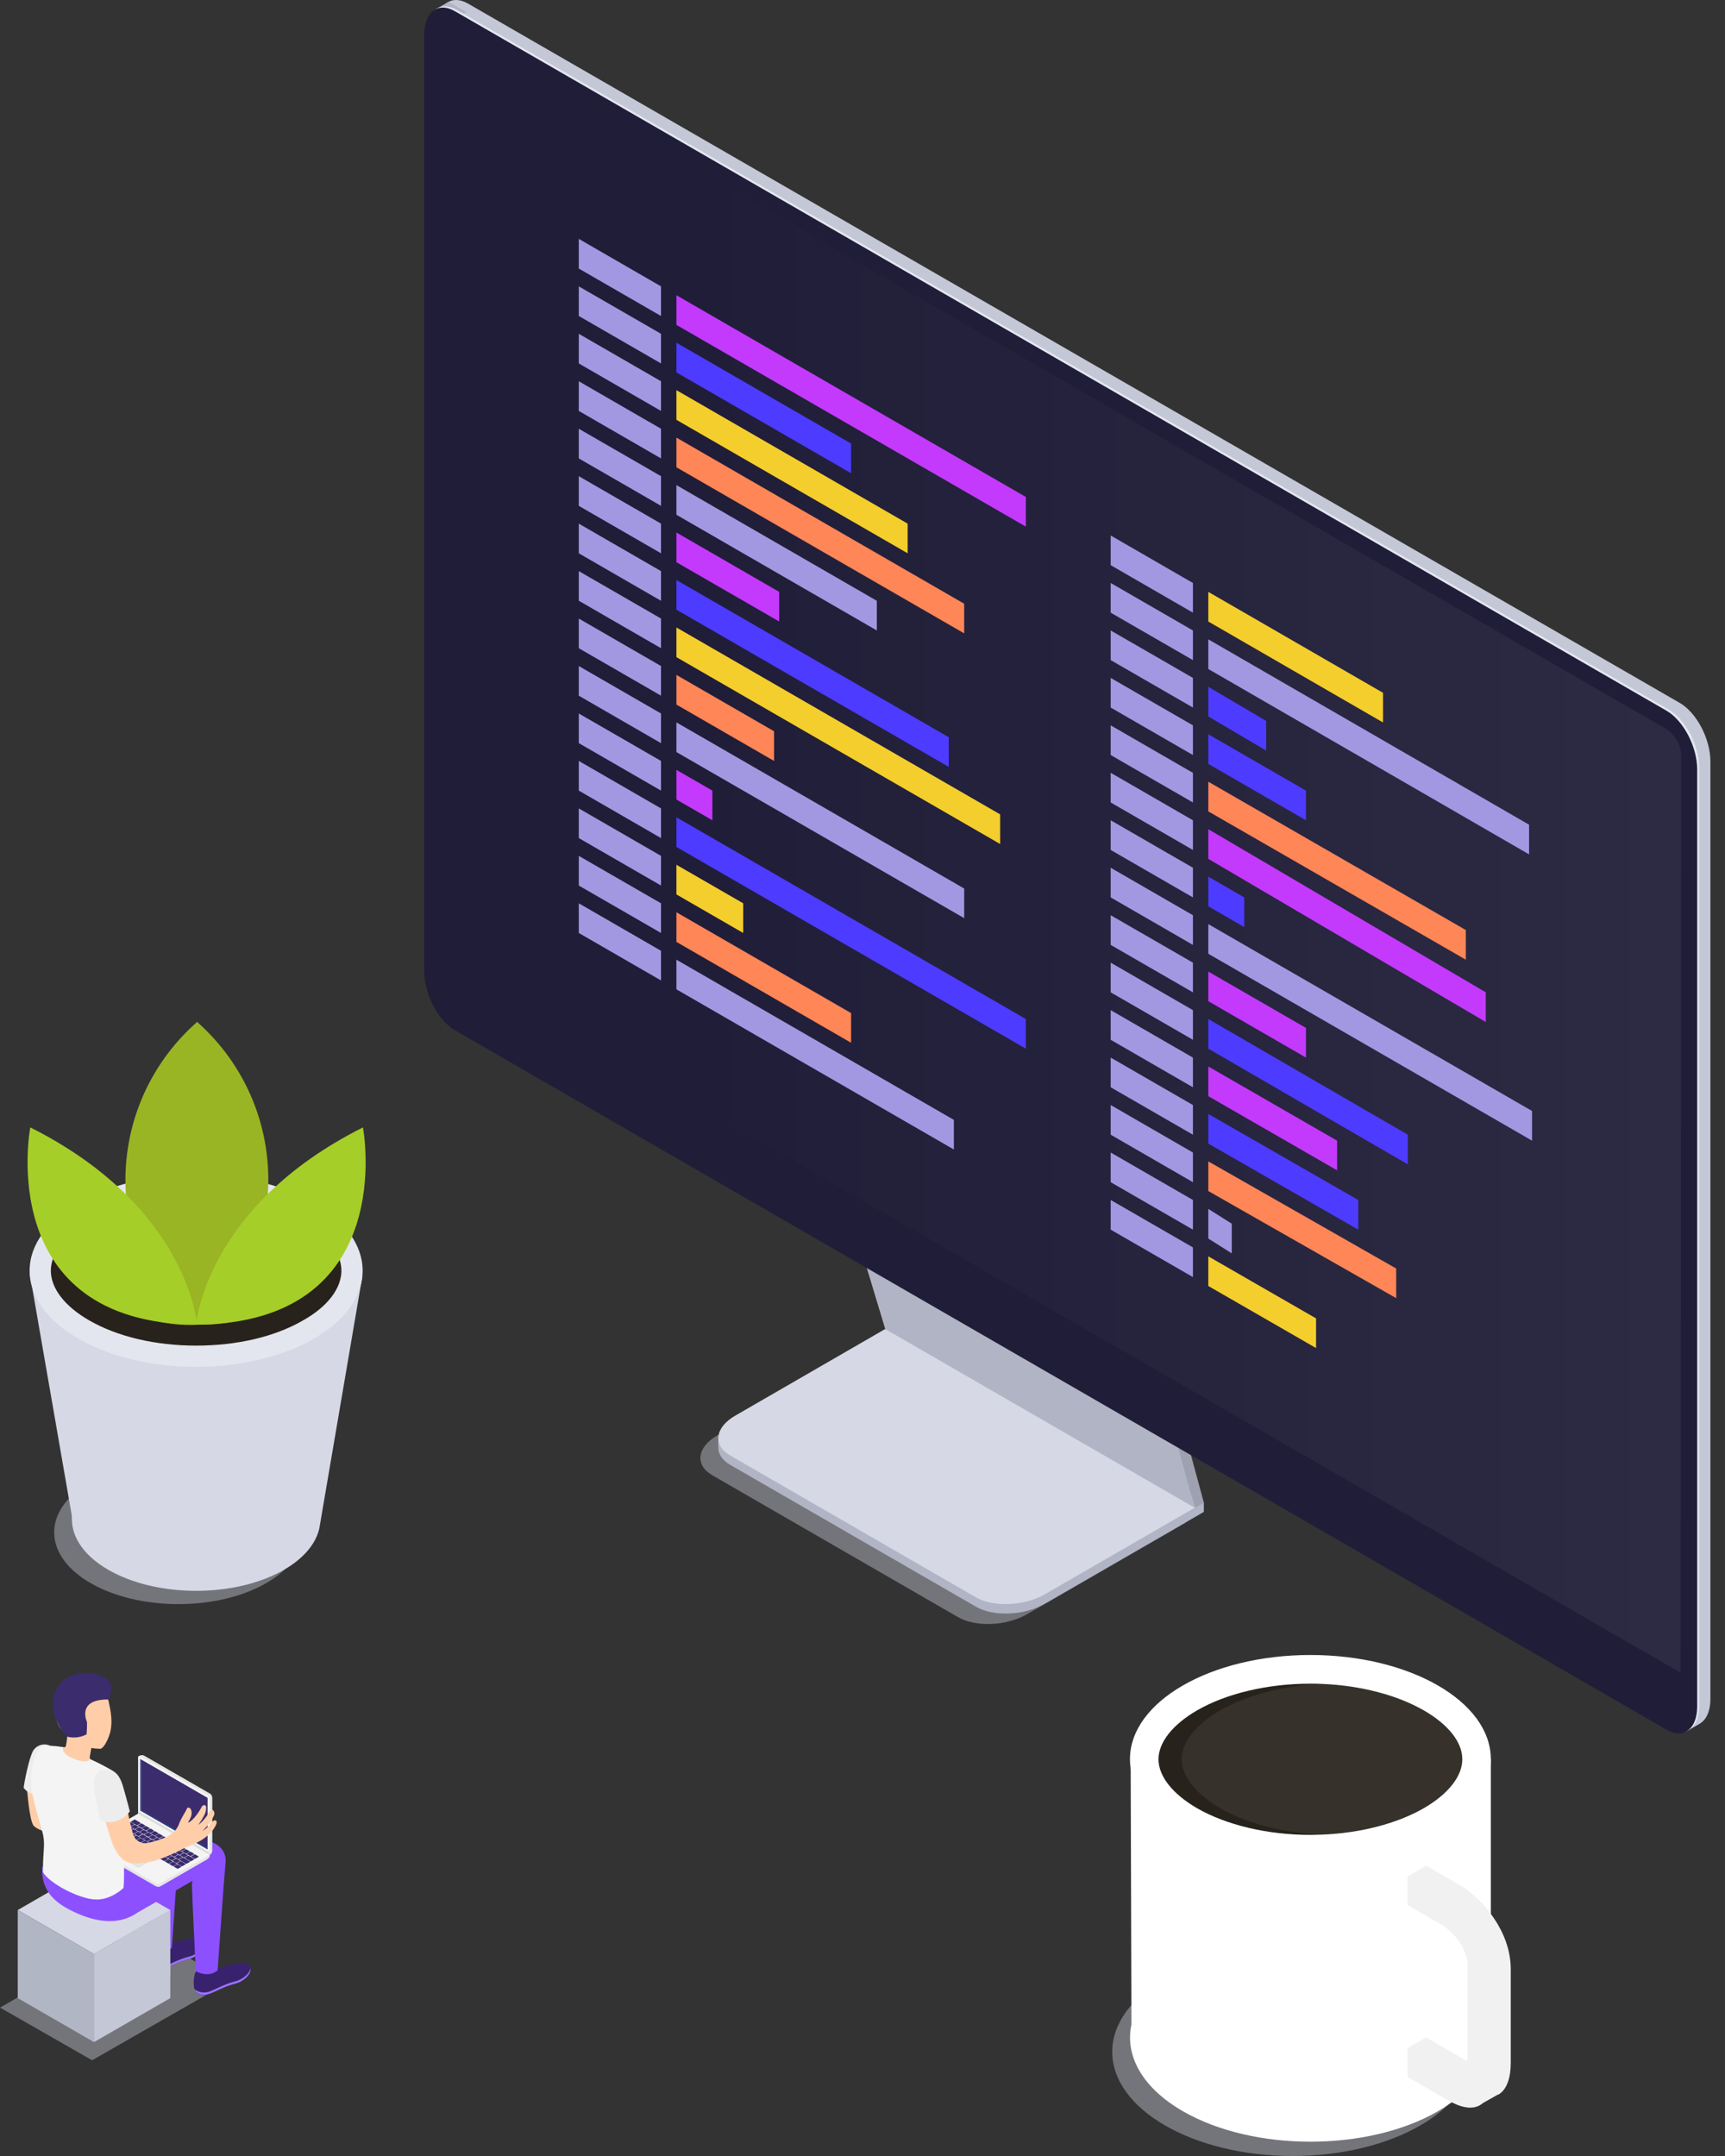 <svg width="64" height="80" viewBox="0 0 64 80" fill="none" xmlns="http://www.w3.org/2000/svg">
<rect x="0" y="0" width="64" height="80" fill="#333333" stroke="none"/>
<g clip-path="url(#clip0_53_655)">
<path opacity="0.4" d="M3.418 76.448L0 74.493L5.114 71.566L8.53 73.52L3.418 76.448Z" fill="#D6D8E5"/>
<path d="M3.488 72.507L0.658 70.874L3.488 69.24L6.317 70.874L3.488 72.507Z" fill="#D6D8E5"/>
<path d="M3.488 75.774L0.658 74.141V70.874L3.488 72.507V75.774Z" fill="#B1B6C4"/>
<path d="M6.318 74.141L3.488 75.774V72.507L6.318 70.874V74.141Z" fill="#C4C7D6"/>
<path d="M7.292 73.12C7.536 73.188 7.798 73.156 8.02 73.032C8.196 73.032 9.149 72.63 9.279 72.973C9.392 73.272 8.98 73.55 8.759 73.603C8.279 73.72 7.92 73.96 7.727 74.002C7.653 74.028 7.574 74.036 7.496 74.025C7.419 74.014 7.345 73.984 7.282 73.938C7.144 73.794 7.157 73.291 7.292 73.12Z" fill="#38226D"/>
<path d="M7.726 73.91C7.92 73.869 8.277 73.629 8.758 73.512C8.942 73.467 9.261 73.266 9.293 73.024C9.336 73.301 8.963 73.546 8.758 73.595C8.278 73.712 7.92 73.952 7.726 73.994C7.653 74.02 7.574 74.028 7.496 74.017C7.419 74.006 7.345 73.976 7.282 73.93C7.251 73.897 7.23 73.858 7.219 73.814C7.29 73.869 7.373 73.906 7.461 73.923C7.55 73.939 7.64 73.935 7.726 73.91Z" fill="#9C73FF"/>
<path d="M5.573 72.197C5.818 72.265 6.08 72.233 6.301 72.109C6.477 72.109 7.421 71.707 7.559 72.05C7.672 72.349 7.26 72.627 7.04 72.68C6.56 72.797 6.202 73.037 6.008 73.078C5.935 73.105 5.856 73.113 5.778 73.102C5.701 73.091 5.627 73.061 5.564 73.014C5.426 72.878 5.44 72.376 5.573 72.197Z" fill="#38226D"/>
<path d="M6.008 72.995C6.202 72.954 6.559 72.714 7.04 72.597C7.224 72.552 7.543 72.35 7.575 72.109C7.618 72.386 7.245 72.63 7.04 72.68C6.56 72.797 6.202 73.037 6.008 73.079C5.934 73.105 5.855 73.113 5.778 73.102C5.7 73.091 5.627 73.061 5.563 73.014C5.533 72.983 5.512 72.944 5.501 72.901C5.572 72.955 5.655 72.992 5.743 73.008C5.831 73.024 5.922 73.02 6.008 72.995Z" fill="#9C73FF"/>
<path d="M2.896 71.011C3.64 71.331 4.336 71.389 4.914 71.082L5.506 70.739C5.541 71.504 5.575 72.239 5.575 72.239C5.575 72.239 6.029 72.582 6.375 72.275C6.375 72.275 6.448 71.203 6.523 70.147L7.144 69.789C7.129 69.845 7.121 69.903 7.12 69.962C7.12 70.162 7.264 73.142 7.264 73.142C7.264 73.142 7.722 73.415 8.075 73.109C8.075 73.109 8.314 69.654 8.368 69.109C8.429 68.488 7.741 68.182 7.304 68.341L6.639 68.589L6.671 68.205C6.733 67.584 6.043 67.278 5.608 67.437C5.211 67.582 2.53 68.587 2.53 68.587C2.546 68.845 2.578 69.102 2.624 69.357L1.565 69.267C1.509 70.258 2.154 70.685 2.896 71.011ZM4.746 69.294L5.455 68.886C5.443 68.936 5.435 68.987 5.432 69.038L4.746 69.294Z" fill="#8C50FF"/>
<path d="M0.992 66.24C0.992 66.24 1.079 67.557 1.251 67.747C1.424 67.938 2.01 68.067 2.01 68.067L2.459 68.8C2.459 68.8 2.048 66.451 1.959 66.4C1.869 66.349 0.992 66.24 0.992 66.24Z" fill="#FFCEA9"/>
<path d="M1.858 64.776C1.749 64.725 1.625 64.716 1.509 64.75C1.394 64.784 1.295 64.858 1.231 64.96C1.071 65.234 0.893 66.176 0.877 66.336C0.943 66.426 1.032 66.497 1.133 66.544C1.235 66.591 1.346 66.611 1.458 66.603L1.858 64.776Z" fill="#EDEDED"/>
<path d="M2.016 64.8C2.243 64.811 2.413 64.869 2.442 64.8C2.466 64.683 2.483 64.564 2.493 64.445C2.467 64.378 2.445 64.307 2.445 64.307C2.159 64.131 2.069 63.827 2.031 63.462C1.967 62.846 2.299 62.309 2.914 62.245C3.493 62.184 3.919 62.59 4.034 63.149C4.095 63.424 4.216 63.949 4.051 64.398C3.96 64.651 3.842 64.853 3.731 64.891C3.617 64.889 3.502 64.879 3.389 64.862C3.389 64.862 3.359 65.034 3.338 65.142C3.317 65.251 3.323 65.31 3.543 65.445C3.762 65.579 3.213 65.856 2.855 65.829C2.496 65.802 2.093 65.586 1.983 65.349C1.85 65.09 1.859 64.786 2.016 64.8Z" fill="#FFCEA9"/>
<path d="M7.786 68.824C7.786 68.856 7.777 68.888 7.761 68.916C7.744 68.945 7.721 68.968 7.693 68.984L5.957 69.986C5.929 70.002 5.897 70.011 5.864 70.011C5.832 70.011 5.8 70.002 5.771 69.986L3.339 68.581C3.311 68.565 3.288 68.542 3.271 68.513C3.255 68.485 3.246 68.453 3.247 68.421V68.408L7.786 68.824Z" fill="#E5E5E5"/>
<path d="M7.693 68.984L5.957 69.986C5.929 70.003 5.897 70.011 5.864 70.011V68.824H7.784C7.784 68.856 7.776 68.888 7.76 68.916C7.744 68.944 7.721 68.968 7.693 68.984Z" fill="#E5E5E5"/>
<path d="M5.93 69.894C5.91 69.906 5.888 69.912 5.865 69.912C5.842 69.912 5.82 69.906 5.8 69.894L3.271 68.435C3.239 68.416 3.239 68.386 3.271 68.368L5.133 67.291L7.786 68.824L5.93 69.894Z" fill="#F4F4F4"/>
<path d="M4.309 68.824L4.322 68.831L5.133 69.299L5.578 69.042L5.591 69.035L4.767 68.56L4.309 68.824Z" fill="#BFBFBF"/>
<path d="M4.322 68.831L5.133 69.299L5.578 69.042L4.767 68.575L4.322 68.831Z" fill="#E5E5E5"/>
<path d="M7.098 68.899L7.215 68.966C7.22 68.969 7.227 68.971 7.233 68.971C7.24 68.971 7.246 68.969 7.252 68.966L7.364 68.902C7.375 68.902 7.376 68.886 7.364 68.882L7.247 68.813C7.241 68.81 7.235 68.809 7.228 68.809C7.222 68.809 7.216 68.81 7.21 68.813L7.098 68.878C7.09 68.885 7.088 68.894 7.098 68.899Z" fill="#3A2C6D"/>
<path d="M6.933 68.8L7.05 68.867C7.055 68.87 7.062 68.872 7.068 68.872C7.075 68.872 7.081 68.87 7.086 68.867L7.198 68.803C7.21 68.803 7.21 68.787 7.198 68.782L7.082 68.715C7.076 68.712 7.07 68.711 7.063 68.711C7.057 68.711 7.051 68.712 7.045 68.715L6.933 68.779C6.925 68.789 6.923 68.8 6.933 68.8Z" fill="#3A2C6D"/>
<path d="M6.766 68.709L6.883 68.776C6.889 68.779 6.896 68.78 6.902 68.78C6.909 68.78 6.916 68.779 6.922 68.776L7.032 68.712C7.043 68.712 7.045 68.696 7.032 68.69L6.915 68.623C6.91 68.619 6.903 68.618 6.897 68.618C6.89 68.618 6.884 68.619 6.878 68.623L6.766 68.686C6.758 68.693 6.757 68.703 6.766 68.709Z" fill="#3A2C6D"/>
<path d="M6.602 68.613L6.719 68.68C6.724 68.683 6.731 68.684 6.737 68.684C6.743 68.684 6.75 68.683 6.755 68.68L6.867 68.616C6.879 68.616 6.88 68.6 6.867 68.594L6.751 68.526C6.745 68.524 6.738 68.522 6.731 68.522C6.725 68.522 6.718 68.524 6.712 68.526L6.602 68.591C6.594 68.597 6.592 68.606 6.602 68.613Z" fill="#3A2C6D"/>
<path d="M6.435 68.517L6.554 68.584C6.559 68.587 6.566 68.589 6.572 68.589C6.579 68.589 6.585 68.587 6.591 68.584L6.701 68.52C6.712 68.52 6.714 68.504 6.701 68.499L6.584 68.43C6.578 68.428 6.572 68.426 6.566 68.426C6.559 68.426 6.553 68.428 6.547 68.43L6.435 68.496C6.427 68.502 6.426 68.512 6.435 68.517Z" fill="#3A2C6D"/>
<path d="M6.271 68.421L6.388 68.49C6.393 68.492 6.4 68.494 6.406 68.494C6.412 68.494 6.419 68.492 6.424 68.49L6.536 68.424C6.548 68.424 6.549 68.408 6.536 68.403L6.42 68.336C6.414 68.333 6.407 68.331 6.4 68.331C6.394 68.331 6.387 68.333 6.381 68.336L6.271 68.4C6.263 68.406 6.261 68.416 6.271 68.421Z" fill="#3A2C6D"/>
<path d="M6.106 68.32L6.223 68.387C6.228 68.39 6.235 68.391 6.241 68.391C6.247 68.391 6.254 68.39 6.259 68.387L6.371 68.323C6.383 68.323 6.383 68.307 6.371 68.301L6.255 68.234C6.249 68.231 6.243 68.23 6.236 68.23C6.23 68.23 6.224 68.231 6.218 68.234L6.106 68.298C6.096 68.31 6.096 68.32 6.106 68.32Z" fill="#3A2C6D"/>
<path d="M5.939 68.23L6.056 68.298C6.062 68.301 6.068 68.302 6.074 68.302C6.081 68.302 6.087 68.301 6.093 68.298L6.205 68.234C6.216 68.234 6.218 68.218 6.205 68.213L6.088 68.144C6.082 68.141 6.076 68.14 6.07 68.14C6.063 68.14 6.057 68.141 6.051 68.144L5.939 68.21C5.931 68.216 5.93 68.226 5.939 68.23Z" fill="#3A2C6D"/>
<path d="M5.774 68.134L5.891 68.202C5.897 68.205 5.903 68.206 5.91 68.206C5.916 68.206 5.922 68.205 5.928 68.202L6.04 68.138C6.051 68.138 6.051 68.122 6.04 68.117L5.92 68.048C5.914 68.045 5.908 68.043 5.902 68.043C5.895 68.043 5.889 68.045 5.883 68.048L5.771 68.112C5.76 68.12 5.76 68.13 5.774 68.134Z" fill="#3A2C6D"/>
<path d="M5.608 68.04L5.725 68.107C5.731 68.11 5.738 68.111 5.744 68.111C5.751 68.111 5.757 68.11 5.763 68.107L5.874 68.043C5.885 68.043 5.887 68.027 5.874 68.021L5.76 67.952C5.755 67.949 5.748 67.947 5.742 67.947C5.735 67.947 5.729 67.949 5.723 67.952L5.611 68.016C5.6 68.024 5.6 68.034 5.608 68.04Z" fill="#3A2C6D"/>
<path d="M5.44 67.944L5.557 68.011C5.562 68.014 5.569 68.015 5.575 68.015C5.582 68.015 5.588 68.014 5.594 68.011L5.706 67.947C5.717 67.947 5.718 67.931 5.706 67.925L5.6 67.856C5.594 67.853 5.587 67.852 5.581 67.852C5.574 67.852 5.568 67.853 5.562 67.856L5.451 67.92C5.44 67.928 5.44 67.938 5.44 67.944Z" fill="#3A2C6D"/>
<path d="M5.28 67.848L5.399 67.915C5.404 67.918 5.411 67.92 5.417 67.92C5.423 67.92 5.43 67.918 5.435 67.915L5.547 67.851C5.557 67.851 5.559 67.835 5.547 67.831L5.431 67.762C5.425 67.759 5.419 67.758 5.412 67.758C5.406 67.758 5.4 67.759 5.394 67.762L5.282 67.827C5.269 67.84 5.269 67.84 5.28 67.848Z" fill="#3A2C6D"/>
<path d="M5.12 67.752L5.237 67.821C5.243 67.824 5.249 67.825 5.255 67.825C5.262 67.825 5.268 67.824 5.274 67.821L5.386 67.755C5.397 67.755 5.398 67.739 5.386 67.734L5.269 67.667C5.263 67.664 5.256 67.663 5.25 67.663C5.243 67.663 5.236 67.664 5.23 67.667L5.12 67.731C5.104 67.738 5.102 67.747 5.12 67.752Z" fill="#3A2C6D"/>
<path d="M4.867 67.611L5.064 67.725C5.07 67.728 5.076 67.729 5.083 67.729C5.089 67.729 5.095 67.728 5.101 67.725L5.213 67.661C5.224 67.661 5.224 67.645 5.213 67.638L5.018 67.52C5.012 67.517 5.006 67.516 4.999 67.516C4.993 67.516 4.987 67.517 4.981 67.52L4.869 67.586C4.867 67.585 4.866 67.586 4.864 67.586C4.863 67.587 4.861 67.588 4.86 67.589C4.859 67.59 4.858 67.591 4.857 67.593C4.856 67.594 4.856 67.596 4.855 67.598C4.855 67.599 4.856 67.601 4.856 67.603C4.857 67.604 4.858 67.606 4.859 67.607C4.86 67.608 4.861 67.609 4.863 67.61C4.864 67.611 4.866 67.611 4.867 67.611Z" fill="#3A2C6D"/>
<path d="M6.691 68.85L6.81 68.917C6.815 68.92 6.822 68.921 6.828 68.921C6.835 68.921 6.841 68.92 6.847 68.917L6.959 68.853C6.968 68.853 6.97 68.837 6.959 68.832L6.842 68.765C6.836 68.762 6.83 68.76 6.823 68.76C6.817 68.76 6.811 68.762 6.805 68.765L6.693 68.829C6.683 68.835 6.683 68.845 6.691 68.85Z" fill="#3A2C6D"/>
<path d="M6.527 68.754L6.643 68.823C6.649 68.825 6.655 68.827 6.662 68.827C6.668 68.827 6.674 68.825 6.68 68.823L6.792 68.757C6.803 68.757 6.805 68.741 6.792 68.736L6.675 68.669C6.67 68.666 6.663 68.664 6.656 68.664C6.65 68.664 6.643 68.666 6.637 68.669L6.527 68.733C6.519 68.739 6.517 68.749 6.527 68.754Z" fill="#3A2C6D"/>
<path d="M6.36 68.659L6.477 68.726C6.483 68.729 6.489 68.731 6.496 68.731C6.503 68.731 6.509 68.729 6.515 68.726L6.626 68.662C6.637 68.662 6.639 68.646 6.626 68.64L6.509 68.573C6.503 68.57 6.497 68.569 6.491 68.569C6.484 68.569 6.478 68.57 6.472 68.573L6.36 68.637C6.352 68.64 6.351 68.653 6.36 68.659Z" fill="#3A2C6D"/>
<path d="M6.195 68.563L6.312 68.63C6.318 68.633 6.324 68.635 6.33 68.635C6.337 68.635 6.343 68.633 6.349 68.63L6.461 68.567C6.472 68.567 6.472 68.55 6.461 68.544L6.344 68.477C6.338 68.474 6.332 68.473 6.326 68.473C6.319 68.473 6.313 68.474 6.307 68.477L6.195 68.541C6.186 68.547 6.186 68.557 6.195 68.563Z" fill="#3A2C6D"/>
<path d="M6.031 68.467L6.147 68.536C6.153 68.539 6.159 68.54 6.166 68.54C6.172 68.54 6.178 68.539 6.184 68.536L6.296 68.47C6.307 68.47 6.309 68.454 6.296 68.45L6.179 68.382C6.173 68.379 6.167 68.378 6.16 68.378C6.153 68.378 6.147 68.379 6.141 68.382L6.031 68.446C6.023 68.453 6.021 68.462 6.031 68.467Z" fill="#3A2C6D"/>
<path d="M5.864 68.373L5.981 68.44C5.987 68.443 5.993 68.444 6 68.444C6.007 68.444 6.013 68.443 6.019 68.44L6.13 68.376C6.141 68.376 6.142 68.36 6.13 68.354L6.013 68.287C6.007 68.284 6.001 68.282 5.994 68.282C5.988 68.282 5.982 68.284 5.976 68.287L5.864 68.35C5.856 68.357 5.854 68.367 5.864 68.373Z" fill="#3A2C6D"/>
<path d="M5.7 68.277L5.816 68.344C5.822 68.347 5.828 68.348 5.835 68.348C5.841 68.348 5.847 68.347 5.853 68.344L5.965 68.28C5.976 68.28 5.976 68.264 5.965 68.258L5.848 68.19C5.843 68.188 5.836 68.186 5.83 68.186C5.824 68.186 5.817 68.188 5.812 68.19L5.7 68.254C5.69 68.261 5.69 68.27 5.7 68.277Z" fill="#3A2C6D"/>
<path d="M5.533 68.181L5.65 68.248C5.655 68.251 5.662 68.253 5.668 68.253C5.675 68.253 5.681 68.251 5.687 68.248L5.799 68.184C5.81 68.184 5.811 68.168 5.799 68.163L5.682 68.094C5.676 68.092 5.669 68.09 5.663 68.09C5.656 68.09 5.649 68.092 5.643 68.094L5.533 68.16C5.525 68.16 5.523 68.176 5.533 68.181Z" fill="#3A2C6D"/>
<path d="M5.367 68.085L5.485 68.152C5.491 68.155 5.497 68.157 5.503 68.157C5.51 68.157 5.516 68.155 5.522 68.152L5.634 68.088C5.643 68.088 5.645 68.072 5.634 68.067L5.517 68C5.511 67.997 5.505 67.995 5.499 67.995C5.492 67.995 5.486 67.997 5.48 68L5.368 68.064C5.359 68.07 5.359 68.08 5.367 68.085Z" fill="#3A2C6D"/>
<path d="M5.202 67.989L5.319 68.058C5.324 68.06 5.331 68.062 5.337 68.062C5.343 68.062 5.35 68.06 5.356 68.058L5.468 67.992C5.479 67.992 5.48 67.976 5.468 67.971L5.351 67.904C5.345 67.901 5.338 67.899 5.332 67.899C5.325 67.899 5.318 67.901 5.312 67.904L5.202 67.968C5.194 67.975 5.192 67.984 5.202 67.989Z" fill="#3A2C6D"/>
<path d="M5.035 67.894L5.152 67.962C5.158 67.964 5.165 67.966 5.171 67.966C5.178 67.966 5.185 67.964 5.191 67.962L5.301 67.898C5.312 67.898 5.314 67.882 5.301 67.875L5.184 67.808C5.178 67.805 5.172 67.804 5.166 67.804C5.159 67.804 5.153 67.805 5.147 67.808L5.035 67.872C5.027 67.879 5.026 67.888 5.035 67.894Z" fill="#3A2C6D"/>
<path d="M4.87 67.798L4.987 67.866C4.993 67.868 4.999 67.87 5.006 67.87C5.012 67.87 5.018 67.868 5.024 67.866L5.136 67.802C5.147 67.802 5.147 67.786 5.136 67.779L5.019 67.712C5.014 67.709 5.007 67.708 5.001 67.708C4.995 67.708 4.988 67.709 4.982 67.712L4.87 67.776C4.861 67.782 4.861 67.792 4.87 67.798Z" fill="#3A2C6D"/>
<path d="M6.858 68.946L7.054 69.059C7.06 69.062 7.067 69.063 7.073 69.063C7.079 69.063 7.086 69.062 7.091 69.059L7.203 68.995C7.214 68.995 7.216 68.979 7.203 68.973L7.006 68.859C7 68.856 6.994 68.855 6.987 68.855C6.981 68.855 6.974 68.856 6.968 68.859L6.858 68.925C6.85 68.931 6.848 68.941 6.858 68.946Z" fill="#3A2C6D"/>
<path d="M4.856 67.616L4.973 67.683C4.983 67.683 4.983 67.698 4.973 67.704L4.855 67.771C4.85 67.774 4.844 67.776 4.838 67.776C4.832 67.776 4.826 67.774 4.821 67.771H4.811C4.806 67.769 4.801 67.768 4.795 67.768C4.79 67.768 4.784 67.769 4.779 67.771L4.655 67.843C4.649 67.846 4.643 67.847 4.637 67.847C4.631 67.847 4.625 67.846 4.619 67.843L4.546 67.8C4.536 67.8 4.536 67.786 4.546 67.779L4.663 67.712L4.687 67.699L4.704 67.688L4.722 67.678L4.821 67.621C4.826 67.617 4.832 67.615 4.838 67.614C4.844 67.613 4.85 67.614 4.856 67.616Z" fill="#3A2C6D"/>
<path d="M6.456 69.269L6.573 69.336C6.579 69.339 6.585 69.341 6.592 69.341C6.598 69.341 6.604 69.339 6.61 69.336L6.722 69.272C6.733 69.272 6.733 69.256 6.722 69.251L6.605 69.184C6.599 69.181 6.593 69.179 6.587 69.179C6.58 69.179 6.574 69.181 6.568 69.184L6.456 69.248C6.448 69.254 6.447 69.264 6.456 69.269Z" fill="#3A2C6D"/>
<path d="M6.291 69.174L6.408 69.242C6.414 69.244 6.42 69.246 6.427 69.246C6.433 69.246 6.439 69.244 6.445 69.242L6.557 69.178C6.568 69.178 6.568 69.162 6.557 69.155L6.44 69.088C6.434 69.085 6.428 69.084 6.422 69.084C6.415 69.084 6.409 69.085 6.403 69.088L6.291 69.152C6.282 69.158 6.282 69.168 6.291 69.174Z" fill="#3A2C6D"/>
<path d="M6.125 69.078L6.243 69.146C6.249 69.149 6.255 69.15 6.262 69.15C6.268 69.15 6.275 69.149 6.28 69.146L6.392 69.082C6.402 69.082 6.403 69.066 6.392 69.061L6.275 68.994C6.27 68.99 6.263 68.989 6.257 68.989C6.251 68.989 6.244 68.99 6.239 68.994L6.127 69.059C6.117 69.064 6.117 69.074 6.125 69.078Z" fill="#3A2C6D"/>
<path d="M4.72 68.267L4.837 68.335C4.843 68.338 4.849 68.339 4.856 68.339C4.863 68.339 4.869 68.338 4.875 68.335L4.986 68.27C4.997 68.27 4.998 68.254 4.986 68.25L4.869 68.181C4.863 68.178 4.857 68.177 4.85 68.177C4.844 68.177 4.838 68.178 4.832 68.181L4.72 68.246C4.712 68.253 4.71 68.263 4.72 68.267Z" fill="#3A2C6D"/>
<path d="M4.555 68.173L4.672 68.24C4.678 68.243 4.684 68.244 4.691 68.244C4.697 68.244 4.703 68.243 4.709 68.24L4.821 68.174C4.832 68.174 4.834 68.16 4.821 68.154L4.704 68.087C4.698 68.083 4.692 68.082 4.685 68.082C4.678 68.082 4.672 68.083 4.666 68.087L4.555 68.15C4.547 68.16 4.546 68.16 4.555 68.173Z" fill="#3A2C6D"/>
<path d="M4.39 68.077L4.507 68.144C4.513 68.147 4.519 68.149 4.526 68.149C4.532 68.149 4.538 68.147 4.544 68.144L4.656 68.08C4.667 68.08 4.669 68.064 4.656 68.059L4.539 67.99C4.533 67.988 4.527 67.986 4.52 67.986C4.513 67.986 4.507 67.988 4.501 67.99L4.39 68.056C4.382 68.062 4.381 68.072 4.39 68.077Z" fill="#3A2C6D"/>
<path d="M4.226 67.981L4.342 68.05C4.348 68.052 4.354 68.054 4.361 68.054C4.367 68.054 4.373 68.052 4.379 68.05L4.491 67.984C4.502 67.984 4.502 67.968 4.491 67.963L4.373 67.896C4.367 67.893 4.361 67.891 4.354 67.891C4.348 67.891 4.342 67.893 4.336 67.896L4.224 67.96C4.218 67.966 4.216 67.976 4.226 67.981Z" fill="#3A2C6D"/>
<path d="M5.92 68.96L6.08 69.053C6.086 69.055 6.093 69.057 6.1 69.057C6.106 69.057 6.113 69.055 6.119 69.053L6.229 68.989C6.24 68.989 6.242 68.973 6.229 68.966L6.069 68.875C6.064 68.872 6.057 68.871 6.051 68.871C6.044 68.871 6.038 68.872 6.032 68.875L5.92 68.939C5.911 68.944 5.909 68.96 5.92 68.96Z" fill="#3A2C6D"/>
<path d="M4.885 68.363L5.045 68.454C5.051 68.457 5.057 68.459 5.063 68.459C5.07 68.459 5.076 68.457 5.082 68.454L5.194 68.39C5.205 68.39 5.207 68.374 5.194 68.368L5.034 68.277C5.028 68.274 5.022 68.273 5.015 68.273C5.009 68.273 5.003 68.274 4.997 68.277L4.885 68.341C4.877 68.347 4.875 68.357 4.885 68.363Z" fill="#3A2C6D"/>
<path d="M5.093 68.48L5.87 68.93C5.876 68.932 5.883 68.934 5.889 68.934C5.895 68.934 5.902 68.932 5.907 68.93L6.019 68.866C6.03 68.866 6.03 68.85 6.019 68.843L5.243 68.395C5.237 68.392 5.231 68.391 5.224 68.391C5.217 68.391 5.211 68.392 5.205 68.395L5.094 68.459C5.085 68.467 5.083 68.48 5.093 68.48Z" fill="#3A2C6D"/>
<path d="M6.487 68.917L6.603 68.984C6.609 68.987 6.615 68.989 6.622 68.989C6.628 68.989 6.635 68.987 6.64 68.984L6.752 68.92C6.763 68.92 6.765 68.904 6.752 68.898L6.635 68.831C6.629 68.828 6.623 68.826 6.616 68.826C6.61 68.826 6.603 68.828 6.597 68.831L6.487 68.894C6.479 68.901 6.477 68.91 6.487 68.917Z" fill="#3A2C6D"/>
<path d="M6.322 68.821L6.438 68.888C6.444 68.891 6.45 68.893 6.457 68.893C6.463 68.893 6.47 68.891 6.475 68.888L6.587 68.824C6.598 68.824 6.598 68.808 6.587 68.803L6.47 68.736C6.465 68.733 6.458 68.731 6.452 68.731C6.446 68.731 6.439 68.733 6.434 68.736L6.322 68.8C6.314 68.8 6.312 68.816 6.322 68.821Z" fill="#3A2C6D"/>
<path d="M6.155 68.726L6.274 68.794C6.279 68.796 6.286 68.798 6.292 68.798C6.298 68.798 6.305 68.796 6.31 68.794L6.422 68.73C6.432 68.73 6.434 68.714 6.422 68.707L6.306 68.64C6.3 68.637 6.294 68.636 6.287 68.636C6.281 68.636 6.275 68.637 6.269 68.64L6.157 68.704C6.147 68.71 6.147 68.72 6.155 68.726Z" fill="#3A2C6D"/>
<path d="M5.99 68.63L6.107 68.698C6.113 68.701 6.119 68.702 6.126 68.702C6.132 68.702 6.138 68.701 6.144 68.698L6.256 68.634C6.267 68.634 6.269 68.618 6.256 68.611L6.139 68.544C6.134 68.541 6.127 68.54 6.121 68.54C6.115 68.54 6.108 68.541 6.103 68.544L5.99 68.61C5.982 68.616 5.981 68.626 5.99 68.63Z" fill="#3A2C6D"/>
<path d="M5.826 68.534L5.943 68.602C5.948 68.605 5.955 68.606 5.961 68.606C5.968 68.606 5.974 68.605 5.98 68.602L6.092 68.536C6.103 68.536 6.104 68.52 6.092 68.515L5.975 68.448C5.969 68.445 5.962 68.443 5.956 68.443C5.949 68.443 5.942 68.445 5.936 68.448L5.826 68.512C5.818 68.52 5.816 68.53 5.826 68.534Z" fill="#3A2C6D"/>
<path d="M5.661 68.44L5.778 68.507C5.784 68.51 5.79 68.511 5.796 68.511C5.803 68.511 5.809 68.51 5.815 68.507L5.927 68.443C5.936 68.443 5.938 68.427 5.927 68.421L5.81 68.354C5.804 68.351 5.798 68.35 5.791 68.35C5.785 68.35 5.779 68.351 5.773 68.354L5.661 68.418C5.651 68.424 5.651 68.434 5.661 68.44Z" fill="#3A2C6D"/>
<path d="M5.494 68.344L5.611 68.411C5.617 68.414 5.624 68.416 5.63 68.416C5.637 68.416 5.644 68.414 5.65 68.411L5.76 68.347C5.771 68.347 5.773 68.331 5.76 68.326L5.643 68.258C5.637 68.255 5.631 68.254 5.625 68.254C5.618 68.254 5.612 68.255 5.606 68.258L5.494 68.323C5.486 68.33 5.485 68.339 5.494 68.344Z" fill="#3A2C6D"/>
<path d="M5.33 68.248L5.44 68.32C5.446 68.323 5.452 68.324 5.459 68.324C5.465 68.324 5.471 68.323 5.477 68.32L5.589 68.254C5.6 68.254 5.602 68.238 5.589 68.234L5.472 68.166C5.466 68.163 5.46 68.162 5.453 68.162C5.446 68.162 5.44 68.163 5.434 68.166L5.323 68.231C5.322 68.234 5.32 68.243 5.33 68.248Z" fill="#3A2C6D"/>
<path d="M5.165 68.16L5.282 68.227C5.287 68.23 5.294 68.231 5.3 68.231C5.306 68.231 5.313 68.23 5.319 68.227L5.431 68.163C5.442 68.163 5.442 68.147 5.431 68.141L5.314 68.074C5.308 68.071 5.302 68.07 5.295 68.07C5.289 68.07 5.283 68.071 5.277 68.074L5.165 68.138C5.155 68.138 5.155 68.147 5.165 68.16Z" fill="#3A2C6D"/>
<path d="M4.999 68.058L5.116 68.125C5.122 68.128 5.128 68.13 5.135 68.13C5.141 68.13 5.148 68.128 5.154 68.125L5.264 68.061C5.276 68.061 5.277 68.045 5.264 68.04L5.148 67.971C5.142 67.969 5.136 67.967 5.129 67.967C5.123 67.967 5.117 67.969 5.111 67.971L4.999 68.037C4.991 68.043 4.989 68.053 4.999 68.058Z" fill="#3A2C6D"/>
<path d="M4.834 67.962L4.951 68.031C4.956 68.033 4.963 68.035 4.969 68.035C4.975 68.035 4.982 68.033 4.987 68.031L5.099 67.965C5.111 67.965 5.112 67.949 5.099 67.944L4.983 67.877C4.977 67.874 4.97 67.872 4.963 67.872C4.957 67.872 4.95 67.874 4.944 67.877L4.834 67.941C4.826 67.947 4.824 67.957 4.834 67.962Z" fill="#3A2C6D"/>
<path d="M4.669 67.867L4.786 67.934C4.791 67.937 4.798 67.939 4.804 67.939C4.81 67.939 4.817 67.937 4.822 67.934L4.934 67.87C4.946 67.87 4.946 67.854 4.934 67.848L4.818 67.781C4.812 67.778 4.806 67.777 4.799 67.777C4.793 67.777 4.787 67.778 4.781 67.781L4.669 67.845C4.659 67.851 4.659 67.861 4.669 67.867Z" fill="#3A2C6D"/>
<path d="M6.651 69.013L6.894 69.152C6.9 69.155 6.906 69.156 6.913 69.156C6.919 69.156 6.925 69.155 6.931 69.152L7.042 69.088C7.053 69.088 7.054 69.072 7.042 69.066L6.8 68.927C6.794 68.923 6.788 68.922 6.782 68.922C6.775 68.922 6.769 68.923 6.763 68.927L6.651 68.99C6.643 68.997 6.642 69.006 6.651 69.013Z" fill="#3A2C6D"/>
<path d="M6.408 69.056L6.525 69.125C6.531 69.128 6.537 69.129 6.544 69.129C6.55 69.129 6.556 69.128 6.562 69.125L6.674 69.059C6.685 69.059 6.687 69.043 6.674 69.038L6.557 68.971C6.551 68.968 6.545 68.967 6.539 68.967C6.532 68.967 6.526 68.968 6.52 68.971L6.408 69.035C6.4 69.042 6.4 69.051 6.408 69.056Z" fill="#3A2C6D"/>
<path d="M6.24 68.96L6.357 69.027C6.363 69.03 6.369 69.031 6.375 69.031C6.382 69.031 6.388 69.03 6.394 69.027L6.506 68.963C6.517 68.963 6.519 68.947 6.506 68.941L6.387 68.874C6.382 68.871 6.375 68.87 6.369 68.87C6.363 68.87 6.356 68.871 6.351 68.874L6.24 68.938C6.24 68.946 6.24 68.96 6.24 68.96Z" fill="#3A2C6D"/>
<path d="M6.08 68.866L6.197 68.933C6.203 68.936 6.209 68.938 6.215 68.938C6.222 68.938 6.228 68.936 6.234 68.933L6.346 68.869C6.355 68.869 6.357 68.853 6.346 68.848L6.229 68.779C6.223 68.776 6.217 68.775 6.211 68.775C6.204 68.775 6.198 68.776 6.192 68.779L6.08 68.845C6.069 68.851 6.069 68.861 6.08 68.866Z" fill="#3A2C6D"/>
<path d="M5.92 68.77L6.037 68.838C6.043 68.841 6.05 68.843 6.056 68.843C6.063 68.843 6.069 68.841 6.076 68.838L6.186 68.773C6.197 68.773 6.199 68.757 6.186 68.752L6.069 68.685C6.063 68.682 6.057 68.68 6.051 68.68C6.044 68.68 6.038 68.682 6.032 68.685L5.92 68.749C5.904 68.755 5.903 68.765 5.92 68.77Z" fill="#3A2C6D"/>
<path d="M5.747 68.675L5.864 68.743C5.87 68.745 5.876 68.747 5.883 68.747C5.889 68.747 5.895 68.745 5.901 68.743L6.013 68.678C6.024 68.678 6.026 68.662 6.013 68.656L5.896 68.589C5.89 68.586 5.884 68.585 5.877 68.585C5.87 68.585 5.864 68.586 5.858 68.589L5.747 68.653C5.739 68.659 5.738 68.669 5.747 68.675Z" fill="#3A2C6D"/>
<path d="M5.582 68.579L5.699 68.646C5.705 68.65 5.711 68.651 5.718 68.651C5.724 68.651 5.73 68.65 5.736 68.646L5.848 68.582C5.859 68.582 5.859 68.566 5.848 68.562L5.731 68.494C5.726 68.491 5.719 68.49 5.713 68.49C5.706 68.49 5.7 68.491 5.694 68.494L5.582 68.558C5.573 68.565 5.573 68.574 5.582 68.579Z" fill="#3A2C6D"/>
<path d="M5.416 68.48L5.533 68.547C5.539 68.55 5.546 68.551 5.552 68.551C5.559 68.551 5.565 68.55 5.571 68.547L5.682 68.483C5.693 68.483 5.695 68.467 5.682 68.461L5.565 68.394C5.559 68.391 5.553 68.389 5.547 68.389C5.54 68.389 5.534 68.391 5.528 68.394L5.416 68.458C5.408 68.469 5.407 68.48 5.416 68.48Z" fill="#3A2C6D"/>
<path d="M5.251 68.389L5.368 68.456C5.374 68.459 5.38 68.461 5.386 68.461C5.393 68.461 5.399 68.459 5.405 68.456L5.517 68.392C5.528 68.392 5.53 68.376 5.517 68.37L5.4 68.302C5.394 68.3 5.387 68.298 5.381 68.298C5.374 68.298 5.368 68.3 5.362 68.302L5.251 68.368C5.243 68.373 5.242 68.382 5.251 68.389Z" fill="#3A2C6D"/>
<path d="M5.086 68.293L5.203 68.36C5.209 68.363 5.215 68.364 5.222 68.364C5.228 68.364 5.234 68.363 5.24 68.36L5.352 68.294C5.363 68.294 5.363 68.278 5.352 68.274L5.234 68.207C5.228 68.203 5.222 68.202 5.215 68.202C5.209 68.202 5.202 68.203 5.197 68.207L5.085 68.27C5.078 68.278 5.077 68.288 5.086 68.293Z" fill="#3A2C6D"/>
<path d="M4.922 68.198L5.039 68.266C5.044 68.268 5.051 68.27 5.057 68.27C5.063 68.27 5.07 68.268 5.075 68.266L5.187 68.202C5.197 68.202 5.199 68.186 5.187 68.179L5.071 68.112C5.065 68.109 5.059 68.108 5.052 68.108C5.046 68.108 5.04 68.109 5.034 68.112L4.922 68.176C4.912 68.182 4.912 68.192 4.922 68.198Z" fill="#3A2C6D"/>
<path d="M4.755 68.103L4.872 68.17C4.878 68.173 4.884 68.174 4.891 68.174C4.898 68.174 4.904 68.173 4.91 68.17L5.021 68.106C5.032 68.106 5.034 68.09 5.021 68.085L4.904 68.016C4.898 68.013 4.892 68.012 4.886 68.012C4.879 68.012 4.873 68.013 4.867 68.016L4.755 68.082C4.747 68.088 4.746 68.098 4.755 68.103Z" fill="#3A2C6D"/>
<path d="M4.386 67.89L4.706 68.075C4.712 68.078 4.718 68.079 4.724 68.079C4.731 68.079 4.737 68.078 4.743 68.075L4.855 68.01C4.866 68.01 4.868 67.994 4.855 67.989L4.535 67.803C4.529 67.8 4.522 67.799 4.516 67.799C4.509 67.799 4.502 67.8 4.496 67.803L4.386 67.867C4.378 67.874 4.376 67.883 4.386 67.89Z" fill="#3A2C6D"/>
<path d="M6.573 69.152L6.733 69.245C6.739 69.248 6.745 69.249 6.751 69.249C6.758 69.249 6.764 69.248 6.77 69.245L6.882 69.179C6.893 69.179 6.895 69.163 6.882 69.158L6.722 69.066C6.716 69.063 6.71 69.061 6.703 69.061C6.697 69.061 6.691 69.063 6.685 69.066L6.573 69.131C6.56 69.138 6.56 69.147 6.573 69.152Z" fill="#3A2C6D"/>
<path d="M7.786 68.824L5.133 67.291V65.211L5.154 65.163L5.174 65.154C5.202 65.137 5.234 65.128 5.266 65.128C5.299 65.128 5.331 65.137 5.358 65.154L7.786 66.554C7.813 66.57 7.836 66.594 7.852 66.622C7.868 66.65 7.877 66.681 7.877 66.714V68.672C7.859 68.766 7.84 68.79 7.786 68.824Z" fill="#E5E5E5"/>
<path d="M7.542 66.802L5.133 65.28V65.211L5.154 65.163L5.174 65.154C5.202 65.137 5.234 65.128 5.266 65.128C5.299 65.128 5.331 65.137 5.358 65.154L7.786 66.554C7.815 66.571 7.839 66.596 7.854 66.627L7.542 66.802Z" fill="#E5E5E5"/>
<path d="M5.194 65.158L7.741 66.629C7.754 66.637 7.765 66.648 7.773 66.661C7.781 66.675 7.785 66.69 7.786 66.706V68.824L5.133 67.291V65.194C5.133 65.186 5.134 65.179 5.138 65.173C5.141 65.167 5.147 65.162 5.153 65.158C5.159 65.154 5.166 65.153 5.173 65.153C5.18 65.153 5.187 65.155 5.194 65.158Z" fill="#DCEEFF"/>
<path d="M5.194 65.158L7.741 66.629C7.754 66.637 7.765 66.648 7.773 66.661C7.781 66.675 7.785 66.69 7.786 66.706V68.824L5.133 67.291V65.194C5.133 65.186 5.134 65.179 5.138 65.173C5.141 65.167 5.147 65.162 5.153 65.158C5.159 65.154 5.166 65.153 5.173 65.153C5.18 65.153 5.187 65.155 5.194 65.158Z" fill="#F4F4F4"/>
<path d="M7.786 68.824V68.747L5.133 67.216V67.291L7.786 68.824Z" fill="#DBDBDB"/>
<path d="M5.202 67.181V65.269L5.234 65.286V67.165L5.202 67.181Z" fill="#1E3779"/>
<path d="M5.233 65.286V67.165L7.701 68.584V66.71L5.233 65.286Z" fill="#3A2C6D"/>
<path d="M5.202 67.181L7.701 68.622V68.584L5.234 67.165L5.202 67.181Z" fill="#031F60"/>
<path d="M2.346 64.827C2.282 64.987 2.444 65.176 2.871 65.307C3.298 65.438 3.336 65.269 3.336 65.269C3.621 65.397 3.899 65.54 4.168 65.698C4.424 65.877 4.538 66.397 4.573 67.274C4.613 68.288 4.616 69.792 4.583 70.053C4.583 70.053 4.103 70.533 3.49 70.48C2.877 70.427 1.842 69.886 1.592 69.467C1.592 68.578 1.703 68.432 1.559 67.92C1.229 66.747 1.055 66.267 1.216 65.486C1.348 64.846 1.536 64.765 1.788 64.771C1.975 64.78 2.161 64.799 2.346 64.827Z" fill="#F4F4F4"/>
<path d="M5.582 68.363C5.078 68.491 4.96 68.173 4.894 67.91C4.734 67.27 4.648 66.698 4.528 66.336C4.387 65.91 4.24 65.842 4.032 65.758C3.79 65.661 3.581 65.867 3.661 66.41C3.761 67.04 3.915 67.66 4.123 68.263C4.197 68.534 4.339 68.782 4.536 68.983C4.797 69.194 5.189 69.184 5.781 69.037C6.128 68.919 6.465 68.773 6.789 68.6C6.917 68.541 7.016 68.501 7.269 68.386C7.519 68.276 7.739 68.107 7.909 67.893C8.037 67.706 8.054 67.618 8.029 67.573C8.003 67.528 7.936 67.531 7.869 67.61C7.77 67.742 7.647 67.855 7.507 67.944C7.507 67.944 7.667 67.784 7.752 67.674C7.83 67.576 7.894 67.469 7.942 67.354C7.989 67.245 7.894 67.098 7.822 67.174C7.75 67.251 7.718 67.335 7.587 67.495C7.519 67.578 7.44 67.653 7.354 67.717C7.435 67.608 7.507 67.492 7.57 67.371C7.626 67.274 7.653 67.163 7.648 67.051C7.648 66.995 7.563 66.928 7.488 67.035C7.41 67.188 7.313 67.331 7.2 67.459C7.085 67.579 6.987 67.648 6.984 67.619C6.981 67.591 7.054 67.52 7.094 67.382C7.134 67.245 7.094 67.096 7.018 67.08C6.941 67.064 6.955 67.067 6.894 67.198C6.809 67.332 6.733 67.471 6.666 67.615C6.626 67.749 6.555 67.871 6.458 67.971C6.336 68.098 6.062 68.243 5.582 68.363Z" fill="#FFCEA9"/>
<path d="M3.84 65.672C4.176 65.623 4.415 65.775 4.563 66.283C4.712 66.792 4.815 67.211 4.815 67.211C4.682 67.404 4.48 67.538 4.251 67.586C3.85 67.683 3.704 67.491 3.704 67.491C3.704 67.491 3.592 66.957 3.523 66.594C3.455 66.231 3.431 65.733 3.84 65.672Z" fill="#EDEDED"/>
<path d="M4.013 63.062C4.013 63.062 4.544 62.254 3.392 62.09C2.562 61.971 2.028 62.504 1.967 63.083C1.908 63.637 2.248 64.211 2.493 64.44C2.735 64.502 2.991 64.471 3.212 64.354C3.225 64.203 3.231 64.051 3.228 63.899C3.228 63.899 2.823 63.048 4.013 63.062Z" fill="#3A2C6D"/>
<path d="M6.319 73.288V70.861L4.391 71.986L5.133 73.52L6.319 73.288Z" fill="#C4C7D6"/>
<path d="M5.054 71L5.793 70.571L6.317 70.874L5.55 71.309L5.054 71Z" fill="#D6D8E5"/>
<path opacity="0.4" d="M35.536 60L26.429 54.742C25.771 54.363 25.854 53.701 26.613 53.262L32.513 49.856L44 56.493L38.101 59.899C37.341 60.337 36.193 60.384 35.536 60Z" fill="#D6D8E5"/>
<path d="M36.202 59.614L27.093 54.355C26.437 53.976 26.52 53.315 27.277 52.877L33.178 49.47L44.664 56.101L38.763 59.509C38.005 59.946 36.858 60 36.202 59.614Z" fill="#B1B4C4"/>
<path d="M44.664 56.101V55.754L44.134 56.059L44.664 56.101Z" fill="#B1B4C4"/>
<path d="M26.649 53.73V53.376L27.195 53.602L26.649 53.73Z" fill="#B1B4C4"/>
<path d="M36.202 59.267L27.093 54.008C26.437 53.629 26.52 52.966 27.277 52.53L33.178 49.12L44.664 55.752L38.763 59.158C38.005 59.598 36.858 59.645 36.202 59.267Z" fill="#D6D8E5"/>
<path d="M33.209 49.138L31.787 44.421L43.398 51.082L44.664 55.754L33.209 49.138Z" fill="#9EA1AF"/>
<path d="M44.328 55.947L44.664 55.754L44.16 55.36L44.328 55.947Z" fill="#9EA1AF"/>
<path d="M32.843 49.315L31.421 44.598L43.032 51.259L44.328 55.947L32.843 49.315Z" fill="#B1B4C4"/>
<path d="M62.318 63.896L17.373 37.947C16.742 37.582 16.232 36.606 16.232 35.766V1C16.232 0.16 16.742 -0.227 17.373 0.138L62.318 26.08C62.949 26.443 63.459 27.419 63.459 28.261V63.04C63.459 63.874 62.949 64.261 62.318 63.896Z" fill="#C4C7D6"/>
<path d="M62.549 64.254L63.048 63.968L62.832 62.491L62.549 64.254Z" fill="#C4C7D6"/>
<path d="M16.15 0.35L16.64 0.069L17.344 0.47C17.344 0.47 16.594 0.584 16.576 0.579C16.558 0.574 16.15 0.35 16.15 0.35Z" fill="#B1B4C4"/>
<path d="M61.905 64.134L16.96 38.186C16.329 37.821 15.817 36.845 15.817 36.005V1.238C15.817 0.397 16.329 0.011 16.96 0.374L61.904 26.323C62.534 26.688 63.046 27.664 63.046 28.506V63.27C63.048 64.112 62.536 64.498 61.905 64.134Z" fill="#E4E7F2"/>
<path d="M61.827 64.179L16.881 38.23C16.251 37.866 15.741 36.89 15.741 36.05V1.28C15.741 0.44 16.251 0.053 16.881 0.418L61.827 26.37C62.458 26.733 62.968 27.709 62.968 28.55V63.317C62.968 64.16 62.458 64.544 61.827 64.179Z" fill="#201D38"/>
<path opacity="0.3" d="M62.35 62.066L16.311 35.485L16.334 1.422C16.334 1.074 16.579 0.933 16.882 1.102L61.827 27.056C61.987 27.16 62.119 27.299 62.214 27.464C62.309 27.629 62.364 27.813 62.374 28.003L62.35 62.066Z" fill="url(#paint0_linear_53_655)"/>
<path d="M44.259 22.733L41.208 20.971V19.87L44.259 21.632V22.733Z" fill="#A298E2"/>
<path d="M51.312 26.808L44.83 23.062V21.962L51.312 25.707V26.808Z" fill="#F4CE2C"/>
<path d="M44.259 26.254L41.208 24.494V23.394L44.259 25.154V26.254Z" fill="#A298E2"/>
<path d="M46.977 27.851L44.83 26.585V25.485L46.977 26.75V27.851Z" fill="#4D3BFF"/>
<path d="M44.259 28.016L41.208 26.254V25.154L44.259 26.915V28.016Z" fill="#A298E2"/>
<path d="M48.453 30.437L44.83 28.346V27.245L48.453 29.336V30.437Z" fill="#4D3BFF"/>
<path d="M44.259 29.776L41.208 28.016V26.915L44.259 28.677V29.776Z" fill="#A298E2"/>
<path d="M54.384 35.61L44.83 30.107V29.006L54.384 34.51V35.61Z" fill="#FF8657"/>
<path d="M44.259 24.494L41.208 22.733V21.632L44.259 23.394V24.494Z" fill="#A298E2"/>
<path d="M56.731 31.702L44.83 24.824V23.723L56.731 30.602V31.702Z" fill="#A298E2"/>
<path d="M44.259 31.538L41.208 29.776V28.675L44.259 30.437V31.538Z" fill="#A298E2"/>
<path d="M55.124 37.922L44.83 31.869V30.768L55.124 36.821V37.922Z" fill="#C33AFC"/>
<path d="M44.259 35.061L41.208 33.299V32.198L44.259 33.96V35.061Z" fill="#A298E2"/>
<path d="M56.841 42.325L44.83 35.39V34.29L56.841 41.224V42.325Z" fill="#A298E2"/>
<path d="M44.259 36.821L41.208 35.061V33.96L44.259 35.72V36.821Z" fill="#A298E2"/>
<path d="M48.453 39.243L44.83 37.15V36.051L48.453 38.142V39.243Z" fill="#C33AFC"/>
<path d="M44.259 38.582L41.208 36.821V35.72L44.259 37.482V38.582Z" fill="#A298E2"/>
<path d="M52.232 43.205L44.83 38.912V37.811L52.232 42.104V43.205Z" fill="#4D3BFF"/>
<path d="M44.259 33.299L41.208 31.538V30.437L44.259 32.198V33.299Z" fill="#A298E2"/>
<path d="M46.164 34.4L44.83 33.629V32.528L46.164 33.299V34.4Z" fill="#4D3BFF"/>
<path d="M44.259 40.344L41.208 38.582V37.482L44.259 39.243V40.344Z" fill="#A298E2"/>
<path d="M49.608 43.426L44.83 40.674V39.573L49.608 42.325V43.426Z" fill="#C33AFC"/>
<path d="M44.259 43.866L41.208 42.104V41.003L44.259 42.765V43.866Z" fill="#A298E2"/>
<path d="M51.801 48.169L44.83 44.195V43.094L51.801 47.069V48.169Z" fill="#FF8657"/>
<path d="M44.259 45.627L41.208 43.866V42.765L44.259 44.526V45.627Z" fill="#A298E2"/>
<path d="M45.7 46.507L44.83 45.957V44.856L45.7 45.406V46.507Z" fill="#A298E2"/>
<path d="M44.259 47.387L41.208 45.627V44.526L44.259 46.286V47.387Z" fill="#A298E2"/>
<path d="M48.828 50.021L44.83 47.718V46.618L48.828 48.92V50.021Z" fill="#F4CE2C"/>
<path d="M44.259 42.104L41.208 40.344V39.242L44.259 41.003V42.104Z" fill="#A298E2"/>
<path d="M50.393 45.627L44.83 42.434V41.334L50.393 44.526V45.627Z" fill="#4D3BFF"/>
<path d="M24.525 11.726L21.474 9.965V8.864L24.525 10.626V11.726Z" fill="#A298E2"/>
<path d="M38.06 19.541L25.096 12.056V10.955L38.06 18.44V19.541Z" fill="#C33AFC"/>
<path d="M24.525 15.248L21.474 13.486V12.386L24.525 14.147V15.248Z" fill="#A298E2"/>
<path d="M33.675 20.531L25.096 15.578V14.477L33.675 19.43V20.531Z" fill="#F4CE2C"/>
<path d="M24.525 17.01L21.474 15.248V14.147L24.525 15.909V17.01Z" fill="#A298E2"/>
<path d="M35.773 23.502L25.096 17.339V16.238L35.773 22.402V23.502Z" fill="#FF8657"/>
<path d="M24.525 18.77L21.474 17.01V15.909L24.525 17.669V18.77Z" fill="#A298E2"/>
<path d="M32.531 23.394L25.096 19.101V18L32.531 22.293V23.394Z" fill="#A298E2"/>
<path d="M24.525 13.486L21.474 11.725V10.626L24.525 12.386V13.486Z" fill="#A298E2"/>
<path d="M31.577 17.56L25.096 13.818V12.717L31.577 16.459V17.56Z" fill="#4D3BFF"/>
<path d="M24.525 20.531L21.474 18.77V17.669L24.525 19.43V20.531Z" fill="#A298E2"/>
<path d="M28.909 23.062L25.096 20.861V19.76L28.909 21.962V23.062Z" fill="#C33AFC"/>
<path d="M24.525 24.053L21.474 22.291V21.192L24.525 22.952V24.053Z" fill="#A298E2"/>
<path d="M37.107 31.318L25.096 24.384V23.283L37.107 30.218V31.318Z" fill="#F4CE2C"/>
<path d="M24.525 25.814L21.474 24.053V22.952L24.525 24.714V25.814Z" fill="#A298E2"/>
<path d="M28.718 28.235L25.096 26.144V25.043L28.718 27.134V28.235Z" fill="#FF8657"/>
<path d="M24.525 27.576L21.474 25.814V24.714L24.525 26.475V27.576Z" fill="#A298E2"/>
<path d="M35.773 34.069L25.096 27.906V26.805L35.773 32.97V34.069Z" fill="#A298E2"/>
<path d="M24.525 22.293L21.474 20.531V19.43L24.525 21.192V22.293Z" fill="#A298E2"/>
<path d="M35.2 28.456L25.096 22.622V21.522L35.2 27.355V28.456Z" fill="#4D3BFF"/>
<path d="M24.525 29.336L21.474 27.574V26.475L24.525 28.235V29.336Z" fill="#A298E2"/>
<path d="M26.43 30.437L25.096 29.667V28.566L26.43 29.336V30.437Z" fill="#C33AFC"/>
<path d="M24.525 32.859L21.474 31.098V29.997L24.525 31.758V32.859Z" fill="#A298E2"/>
<path d="M27.574 34.619L25.096 33.189V32.088L27.574 33.518V34.619Z" fill="#F4CE2C"/>
<path d="M24.525 34.619L21.474 32.859V31.758L24.525 33.518V34.619Z" fill="#A298E2"/>
<path d="M31.577 38.693L25.096 34.95V33.85L31.577 37.592V38.693Z" fill="#FF8657"/>
<path d="M24.525 36.381L21.474 34.619V33.518L24.525 35.28V36.381Z" fill="#A298E2"/>
<path d="M35.39 42.654L25.096 36.71V35.61L35.39 41.554V42.654Z" fill="#A298E2"/>
<path d="M24.525 31.098L21.474 29.336V28.235L24.525 29.997V31.098Z" fill="#A298E2"/>
<path d="M38.06 38.912L25.096 31.427V30.326L38.06 37.811V38.912Z" fill="#4D3BFF"/>
<path opacity="0.4" d="M47.96 80C51.657 80 54.654 78.269 54.654 76.134C54.654 73.999 51.657 72.269 47.96 72.269C44.263 72.269 41.266 73.999 41.266 76.134C41.266 78.269 44.263 80 47.96 80Z" fill="#D6D8E5"/>
<path d="M55.312 75.586V65.28L41.95 65.616L41.979 75.12C41.73 76.264 42.363 77.459 43.885 78.338C46.499 79.846 50.738 79.848 53.352 78.338C54.666 77.574 55.318 76.579 55.312 75.586Z" fill="white"/>
<path d="M48.618 69.141C52.315 69.141 55.312 67.41 55.312 65.275C55.312 63.14 52.315 61.41 48.618 61.41C44.92 61.41 41.923 63.14 41.923 65.275C41.923 67.41 44.92 69.141 48.618 69.141Z" fill="white"/>
<path d="M54.254 65.28C54.254 65.909 53.731 66.57 52.822 67.096C51.83 67.666 50.475 68.018 49.048 68.075C48.906 68.075 48.763 68.085 48.619 68.085C47.035 68.085 45.504 67.723 44.414 67.096C43.506 66.57 42.982 65.909 42.982 65.28C42.982 64.651 43.506 63.99 44.414 63.464C45.504 62.835 47.035 62.474 48.618 62.474C48.762 62.474 48.906 62.474 49.048 62.483C50.475 62.541 51.83 62.893 52.822 63.464C53.731 63.986 54.254 64.64 54.254 65.28Z" fill="#28221C"/>
<path opacity="0.07" d="M54.254 65.28C54.254 65.909 53.731 66.57 52.822 67.096C51.83 67.666 50.475 68.018 49.048 68.075C47.621 68.018 46.264 67.666 45.273 67.096C44.363 66.56 43.84 65.904 43.84 65.28C43.84 64.656 44.361 63.99 45.27 63.464C46.262 62.893 47.619 62.541 49.046 62.483C50.473 62.541 51.829 62.893 52.821 63.464C53.731 63.986 54.254 64.64 54.254 65.28Z" fill="white"/>
<path d="M54.333 70.05L52.912 69.227L52.221 69.627L52.912 70.027V70.29L54.245 71.058L54.205 71.304C54.398 71.464 55.088 72.744 55.088 72.744L55.136 72.699V76.016C55.136 76.886 54.626 76.592 54.408 76.466L52.912 75.602L52.221 76L52.912 76.398V76.661L54.408 77.525C54.559 77.615 54.72 77.688 54.888 77.742L54.798 78.158L55.573 77.722H55.584H55.595C55.915 77.533 56.051 77.073 56.051 76.558V73.078C56.057 71.608 54.929 70.454 54.333 70.05Z" fill="#F1F1F1"/>
<path d="M53.717 77.93L52.221 77.066V76L53.717 76.864C53.934 76.989 54.445 77.285 54.445 76.413V72.949C54.445 72.13 53.704 71.563 53.578 71.474L52.221 70.69V69.627L53.642 70.45C54.24 70.854 55.36 72.01 55.36 73.48V76.947C55.36 77.883 54.933 78.63 53.717 77.93Z" fill="#F1F1F1"/>
<path opacity="0.4" d="M6.619 59.522C9.165 59.522 11.229 58.33 11.229 56.859C11.229 55.389 9.165 54.197 6.619 54.197C4.074 54.197 2.01 55.389 2.01 56.859C2.01 58.33 4.074 59.522 6.619 59.522Z" fill="#D6D8E5"/>
<path d="M7.277 59.029C9.822 59.029 11.886 57.837 11.886 56.366C11.886 54.896 9.822 53.704 7.277 53.704C4.731 53.704 2.667 54.896 2.667 56.366C2.667 57.837 4.731 59.029 7.277 59.029Z" fill="#D6D8E5"/>
<path d="M1.105 47.266L2.718 56.55H11.875L13.448 47.333L1.105 47.266Z" fill="#D6D8E5"/>
<path d="M7.277 50.717C10.688 50.717 13.454 49.12 13.454 47.15C13.454 45.181 10.688 43.584 7.277 43.584C3.865 43.584 1.099 45.181 1.099 47.15C1.099 49.12 3.865 50.717 7.277 50.717Z" fill="#E4E6EF"/>
<path d="M7.277 49.93C5.763 49.93 4.352 49.597 3.302 48.99C2.401 48.472 1.886 47.8 1.886 47.15C1.886 46.501 2.401 45.829 3.302 45.31C4.35 44.704 5.763 44.371 7.277 44.371C8.79 44.371 10.203 44.704 11.251 45.31C12.152 45.829 12.667 46.501 12.667 47.15C12.667 47.8 12.16 48.48 11.251 48.99C10.203 49.6 8.8 49.93 7.277 49.93Z" fill="#28221C"/>
<path d="M9.934 44.341C10.022 43.141 9.831 41.937 9.376 40.823C8.921 39.709 8.216 38.716 7.314 37.92L7.296 37.902V37.936C6.393 38.732 5.687 39.726 5.232 40.84C4.777 41.955 4.586 43.16 4.674 44.36L1.139 44.019C2.63 49.637 7.314 49.154 7.314 49.154V49.142C7.667 49.169 12.035 49.395 13.464 44.006L9.934 44.341Z" fill="#99B524"/>
<path d="M7.314 49.154C7.314 49.154 6.994 44.779 1.125 41.834C1.12 41.834 -0.266 49.101 7.314 49.154Z" fill="#A6CE28"/>
<path d="M7.277 49.154C7.277 49.154 7.597 44.779 13.466 41.834C13.466 41.834 14.856 49.101 7.277 49.154Z" fill="#A6CE28"/>
</g>
<defs>
<linearGradient id="paint0_linear_53_655" x1="16.311" y1="31.549" x2="62.374" y2="31.549" gradientUnits="userSpaceOnUse">
<stop offset="0.21" stop-color="white" stop-opacity="0"/>
<stop offset="1" stop-color="white" stop-opacity="0.2"/>
</linearGradient>
<clipPath id="clip0_53_655">
<rect width="63.459" height="80" fill="white"/>
</clipPath>
</defs>
</svg>
